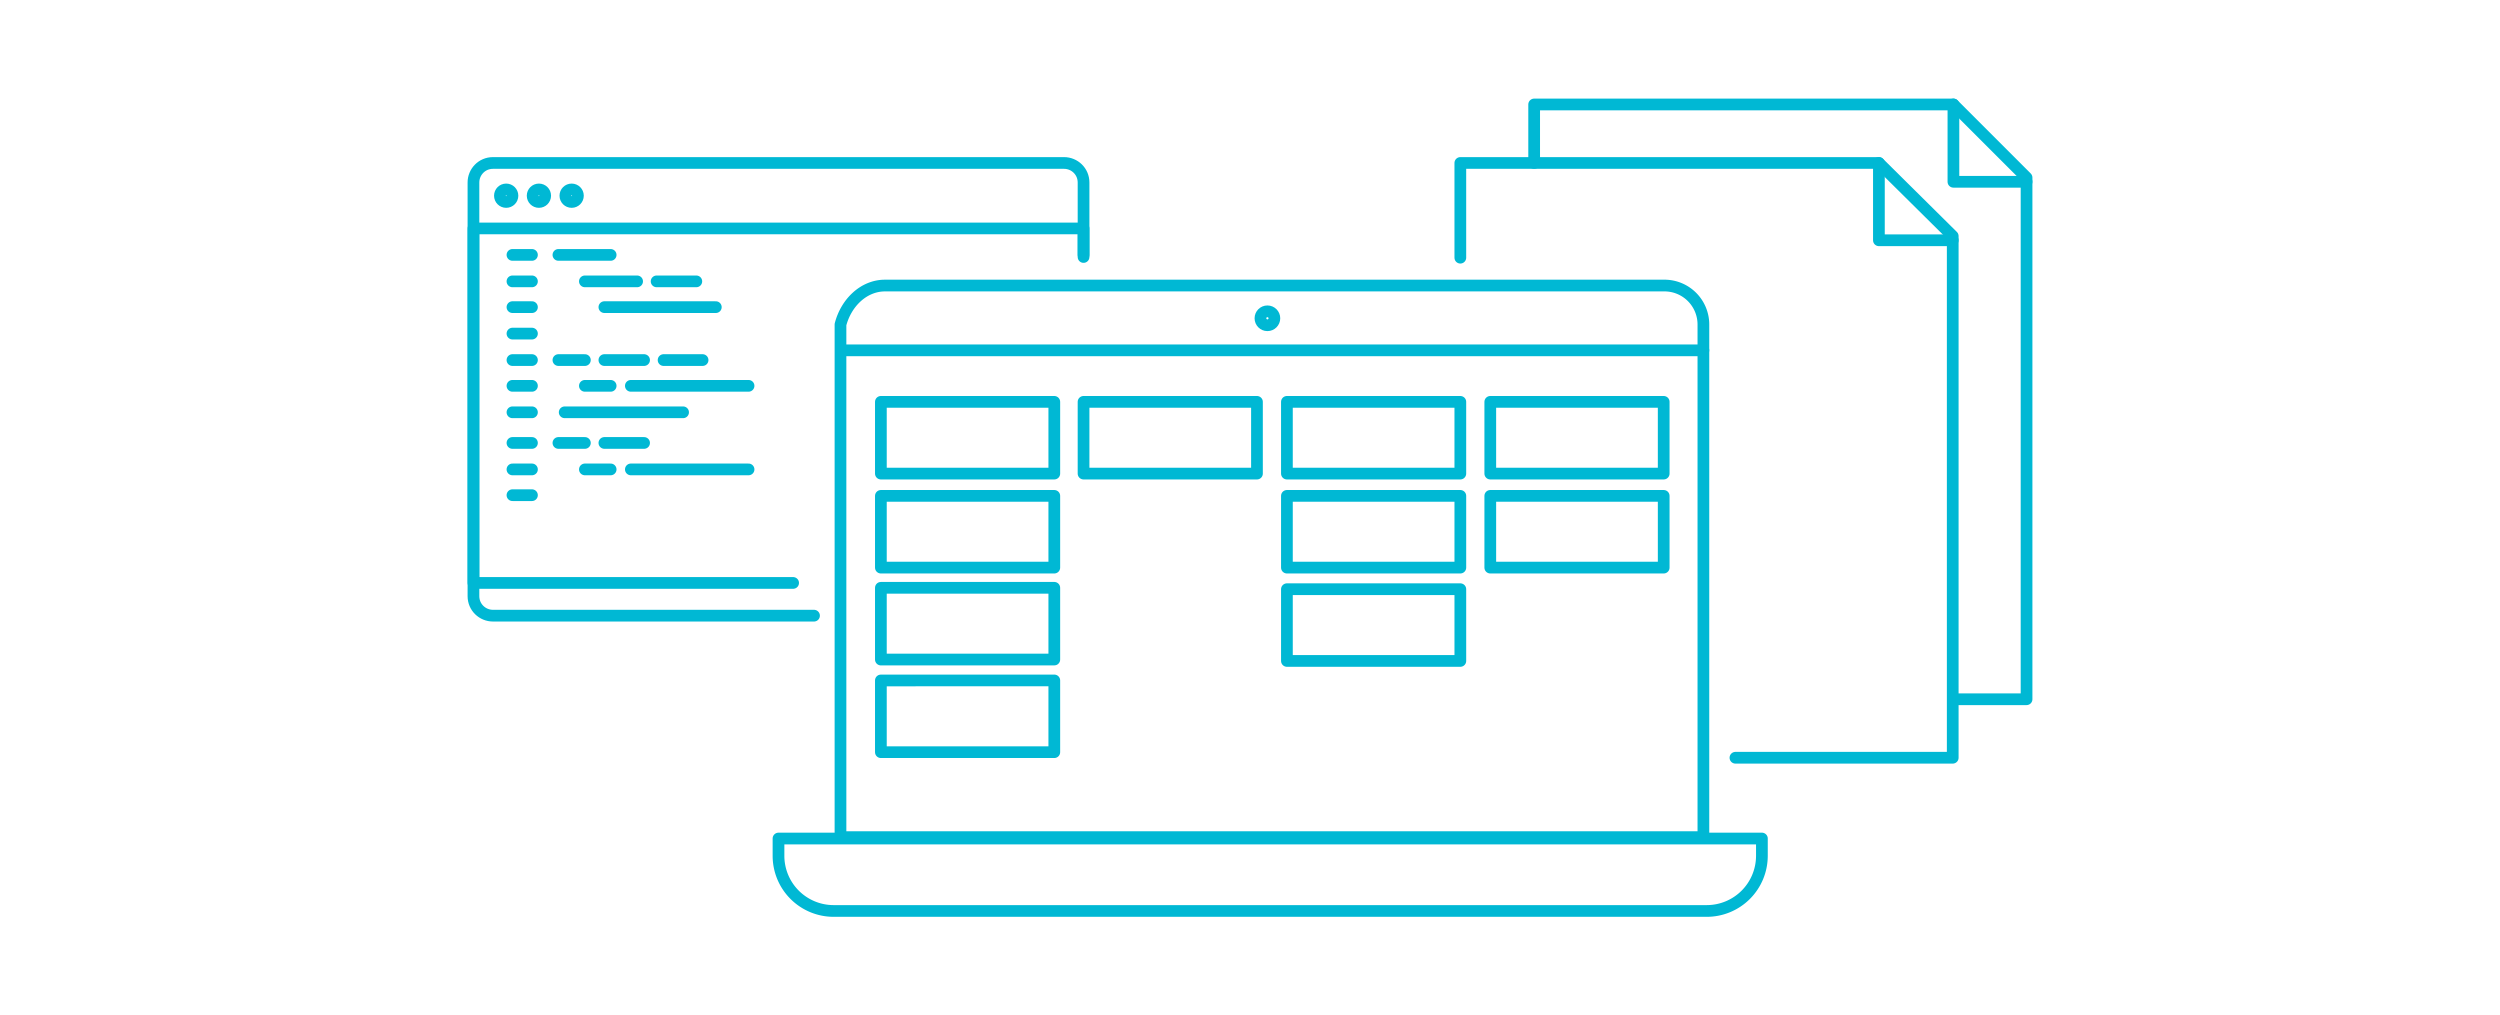 <svg xmlns="http://www.w3.org/2000/svg" viewBox="0 0 246.2 145.8" height="100"><style><![CDATA[.C{stroke-linejoin:round}.D{stroke-miterlimit:10}.E{stroke-linecap:round}]]></style><g fill="none" stroke="#00b8d4" stroke-width="1.683" class="C"><g class="D E"><path d="M163.9 23.4V15h60.2l10.5 10.5v74.9h-10.5"/><path d="M224.1 15v11.1h10.5M153.3 37V23.4h60.1L224 33.9v74.9h-31.2"/><path d="M213.4 23.4v11.1H224M99.2 36.6V26.2c0-1.6-1.3-2.8-2.8-2.8h-82c-1.6 0-2.8 1.3-2.8 2.8v59.4c0 1.6 1.3 2.8 2.8 2.8h46.1"/><path d="M99.2 36.9v-4.1H11.6v50.9h45.9"/></g><circle cx="16.3" cy="28.1" r=".9"/><circle cx="21" cy="28.1" r=".9"/><circle cx="25.7" cy="28.1" r=".9"/><g class="D E"><path d="M17.2 36.6H20m-2.8 3.8H20m-2.8 3.7H20m-2.8 3.8H20m-2.8 3.8H20m-2.8 3.7H20"/><path d="M17.2 59.2H20m17.9-18.8h5.7m-13.2 3.7h16M34.2 55.4h16.9m-20.7-3.7h5.7m2.8 0h5.6M23.8 36.6h7.5m-3.7 3.8h7.5M23.8 51.7h3.8m0 3.7h3.7m-14.1 8.2H20m-2.8 3.8H20m-2.8 3.7H20m14.2-3.7h16.9m-20.7-3.8h5.7m-12.3 0h3.8m0 3.8h3.7m-6.6-8.2h17"/></g><path d="M188.7 130.8H63.3a7.92 7.92 0 0 1-7.9-7.9v-2.5h141.2v2.5a7.92 7.92 0 0 1-7.9 7.9zM70.7 41h111.9a5.59 5.59 0 0 1 5.6 5.6v73.6H64.3V46.6c.8-3.1 3.3-5.6 6.4-5.6z" class="D"/><path d="M65.1 50.3h123.1" class="D E"/><circle cx="125.6" cy="45.7" r="1"/><path d="M70.1 57.7H95V68H70.1zm29.1 0h24.9V68H99.2zm29.2 0h24.9V68h-24.9zm29.2 0h24.9V68h-24.9zM70.1 71.2H95v10.3H70.1zm0 13.2H95v10.3H70.1zm0 13.3H95V108H70.1zm58.3-26.5h24.9v10.3h-24.9zm29.2 0h24.9v10.3h-24.9zm-29.2 13.4h24.9v10.3h-24.9z" class="D"/></g></svg>
